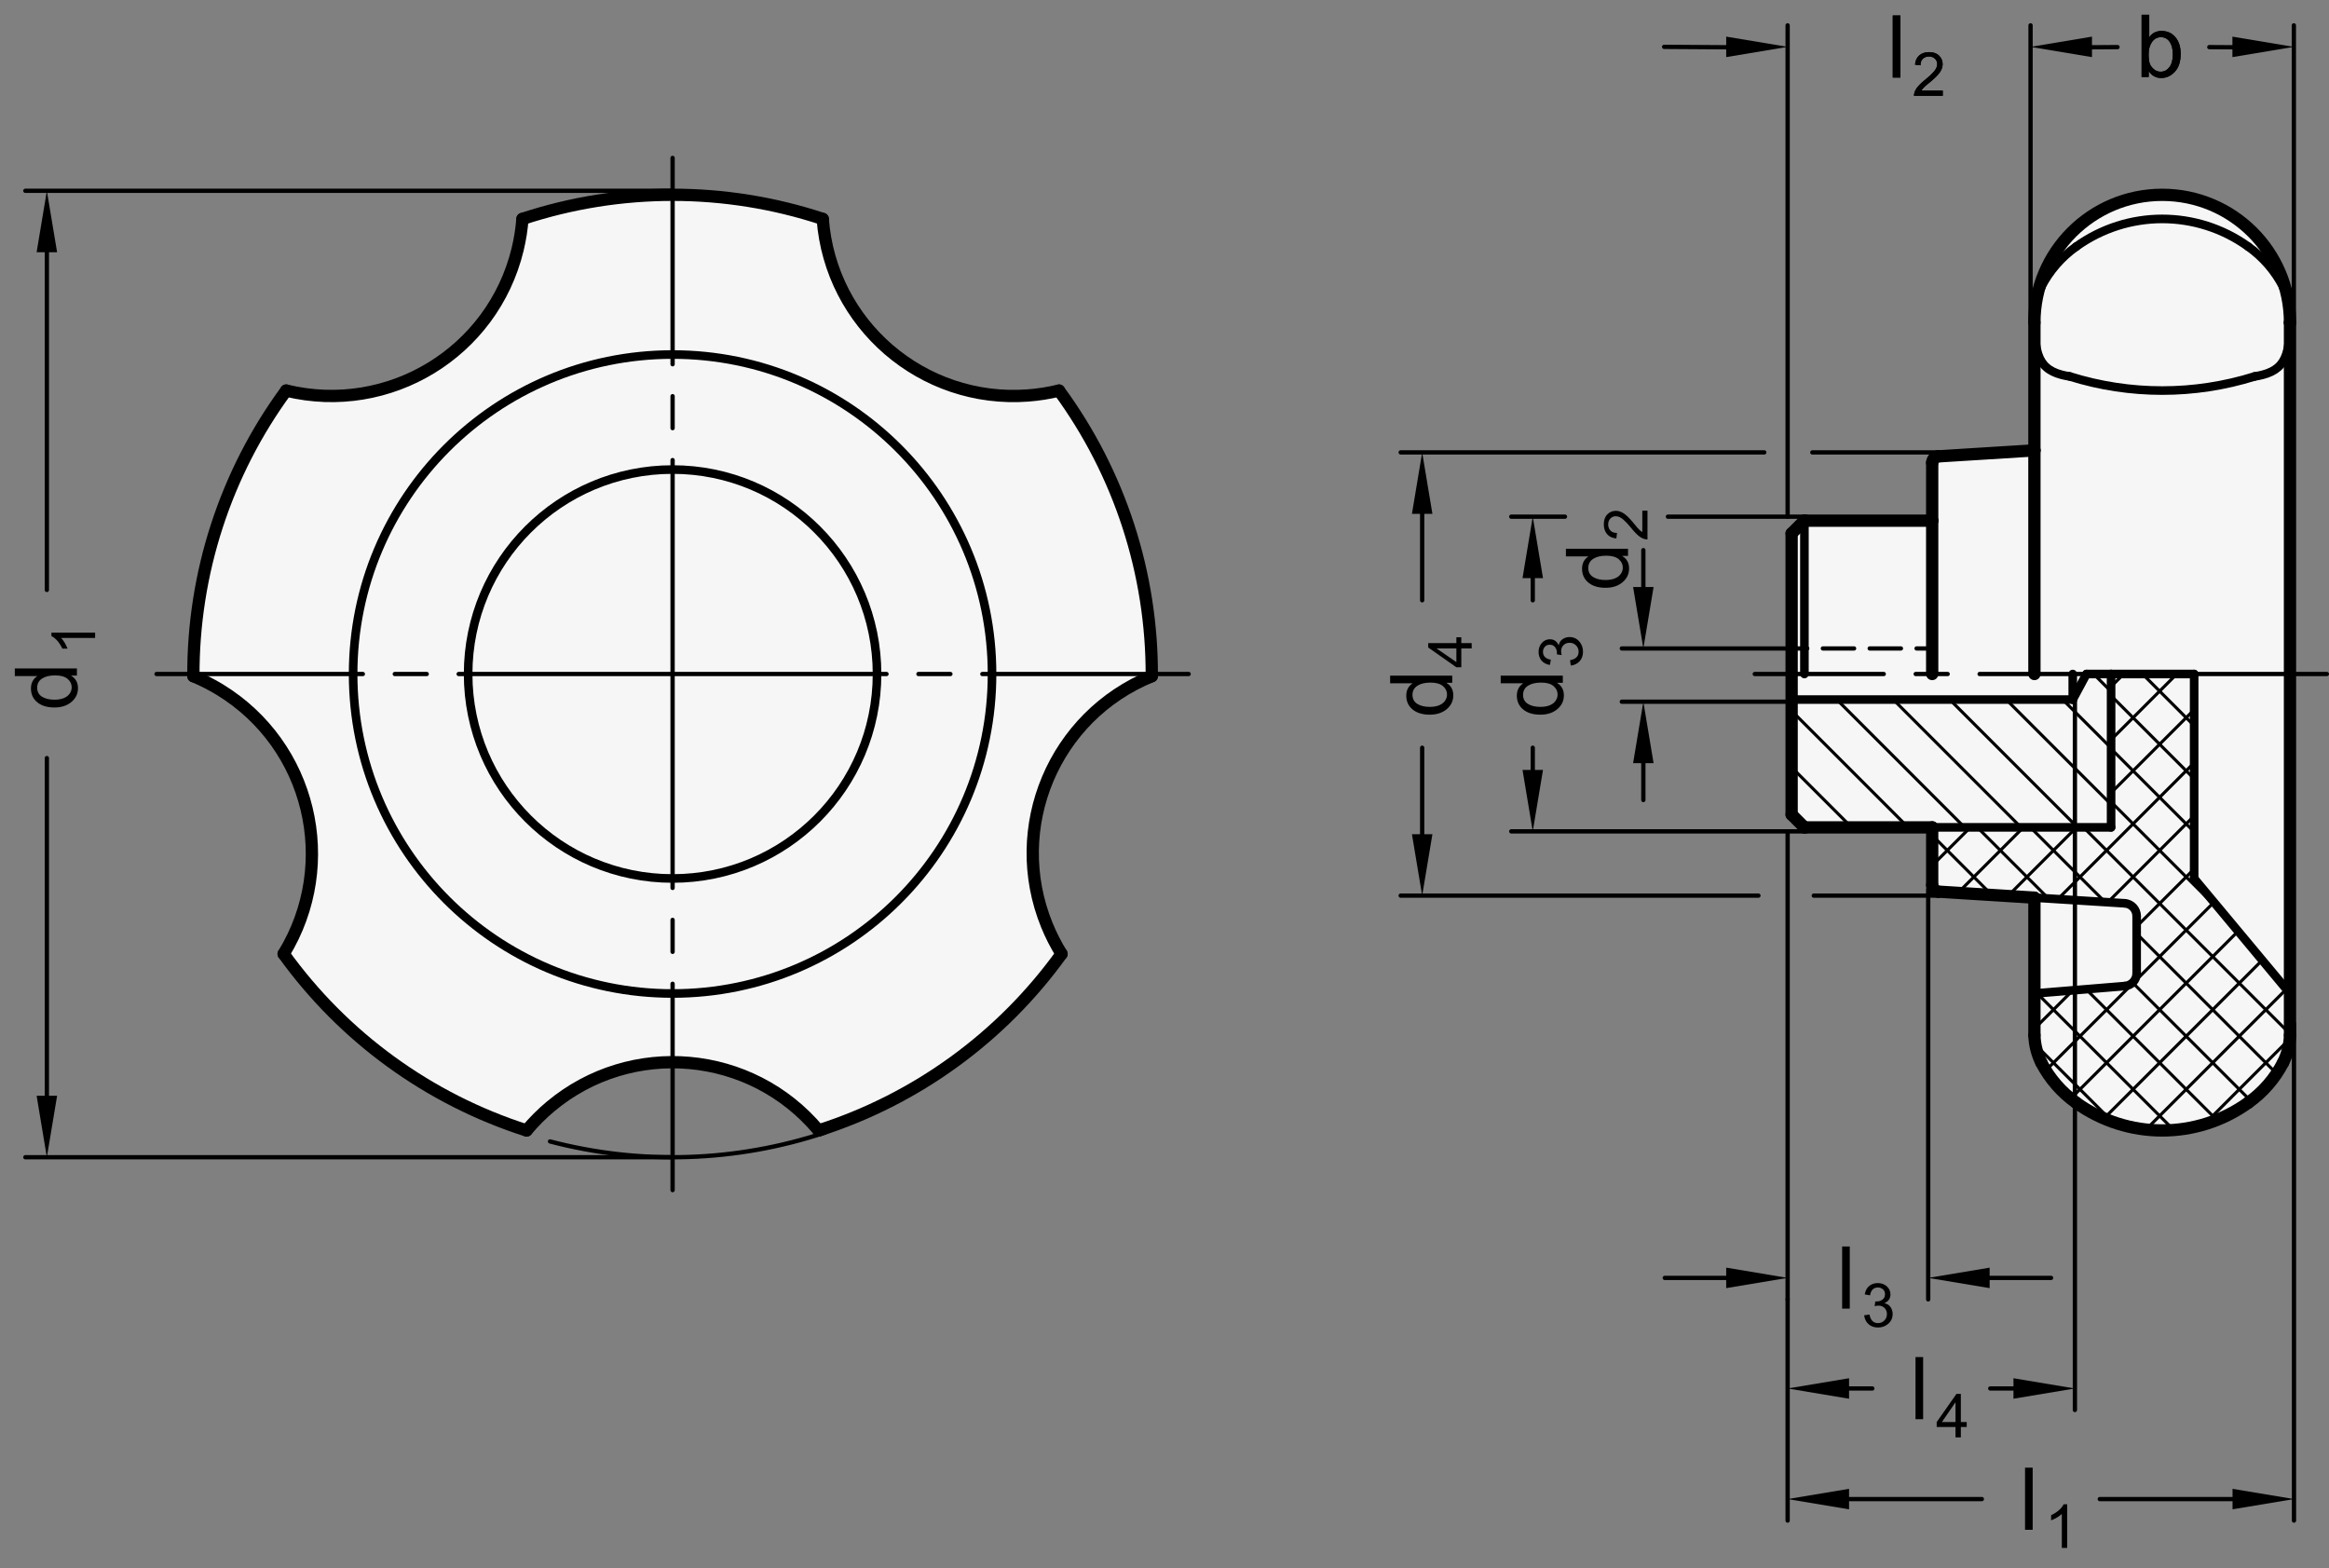 <?xml version="1.0" encoding="utf-8"?>
<!-- Generator: Adobe Illustrator 19.1.0, SVG Export Plug-In . SVG Version: 6.00 Build 0)  -->
<svg version="1.1" xmlns="http://www.w3.org/2000/svg" xmlns:xlink="http://www.w3.org/1999/xlink" x="0px" y="0px"
	 viewBox="0 0 268.652 180.854" enable-background="new 0 0 268.652 180.854" xml:space="preserve">
<rect x="0" y="0" width="268.652" height="180.854" fill="#808080" stroke="none"/>
<g id="MD_x5F_3_x5F_FUELLUNG_x5F_WS">
	<g id="LWPOLYLINE_3_">
		<path fill="#FFFFFF" d="M264.152,77.742v40.3v0.907v0.459l-0.016,0.314l-0.068,0.603l-0.096,0.509l-0.106,0.415l-0.142,0.446
			l-0.199,0.505l-0.265,0.543l-0.301,0.531l-0.286,0.455l-0.326,0.473l-0.394,0.518l-0.33,0.396l-0.32,0.355l-0.356,0.366
			l-0.319,0.305l-0.416,0.368l-0.563,0.45l-0.521,0.377l-0.61,0.406l-0.536,0.327l-0.622,0.346l-0.637,0.32l-0.587,0.266
			l-0.641,0.261l-0.578,0.21l-0.561,0.181l-1.075,0.289l-0.542,0.118l-0.774,0.136l-0.624,0.083l-0.823,0.074l-0.885,0.035
			l-0.666-0.004l-0.563-0.024l-0.502-0.037l-0.755-0.084l-0.775-0.122l-0.834-0.173l-0.646-0.164l-0.683-0.204l-0.668-0.23
			l-0.5-0.193l-0.853-0.372l-0.718-0.358l-0.504-0.278l-0.84-0.514l-0.647-0.443l-0.425-0.315l-0.406-0.327l-0.454-0.399
			l-0.376-0.361l-0.305-0.315l-0.316-0.351l-0.191-0.226l-0.366-0.463l-0.16-0.216l-0.349-0.507l-0.338-0.546l-0.325-0.59
			l-0.173-0.369l-0.196-0.496l-0.146-0.458l-0.105-0.412l-0.102-0.547l-0.054-0.458l-0.024-0.421v-15.871l-11.101-0.694
			c-0.388-0.024-0.691-0.346-0.691-0.736V95.43h-14.74l-1.474-1.474V77.742V61.528l1.474-1.474h14.74v-6.678
			c0-0.389,0.303-0.711,0.691-0.736l11.101-0.694v-14.74c0-0.035,0-0.071,0-0.106c0.029-8.141,6.652-14.716,14.793-14.687
			c8.141,0.029,14.716,6.652,14.687,14.793V77.742z"/>
	</g>
	<g id="LWPOLYLINE_4_">
		<path fill="#FFFFFF" d="M32.718,110.029c6.389-10.439,3.105-24.08-7.334-30.469c-0.983-0.601-2.011-1.125-3.075-1.567
			C22.255,66.148,26.007,54.6,33.013,45.049c11.868,2.875,23.819-4.415,26.694-16.283c0.28-1.155,0.466-2.331,0.557-3.516
			c11.248-3.711,23.391-3.711,34.639,0c0.914,12.162,11.514,21.28,23.676,20.365c1.205-0.091,2.401-0.28,3.575-0.566
			c7.006,9.551,10.758,21.099,10.704,32.944c-11.271,4.586-16.689,17.441-12.103,28.711c0.47,1.154,1.036,2.266,1.694,3.324
			c-6.919,9.614-16.742,16.752-28.024,20.361c-7.774-9.302-21.616-10.54-30.918-2.766c-1.003,0.838-1.928,1.764-2.766,2.766
			C49.46,126.78,39.636,119.643,32.718,110.029z"/>
	</g>
</g>
<g id="MD_x5F_3_x5F_FUELLUNG_x5F_GR">
	<g id="LWPOLYLINE">
		<path fill="#F6F6F6" d="M32.718,110.029c6.389-10.439,3.105-24.08-7.334-30.469c-0.983-0.601-2.011-1.125-3.075-1.567
			C22.255,66.148,26.007,54.6,33.013,45.049c11.868,2.875,23.819-4.415,26.694-16.283c0.28-1.155,0.466-2.331,0.557-3.516
			c11.248-3.711,23.391-3.711,34.639,0c0.914,12.162,11.514,21.28,23.676,20.365c1.205-0.091,2.401-0.28,3.575-0.566
			c7.006,9.551,10.758,21.099,10.704,32.944c-11.271,4.586-16.689,17.441-12.103,28.711c0.47,1.154,1.036,2.266,1.694,3.324
			c-6.919,9.614-16.742,16.752-28.024,20.361c-7.774-9.302-21.616-10.54-30.918-2.766c-1.003,0.838-1.928,1.764-2.766,2.766
			C49.46,126.78,39.636,119.643,32.718,110.029z"/>
	</g>
	<g id="LWPOLYLINE_1_">
		<path fill="#F6F6F6" d="M264.152,77.742v40.3v0.907v0.459l-0.016,0.314l-0.068,0.603l-0.096,0.509l-0.106,0.415l-0.142,0.446
			l-0.199,0.505l-0.265,0.543l-0.301,0.531l-0.286,0.455l-0.326,0.473l-0.394,0.518l-0.33,0.396l-0.32,0.355l-0.356,0.366
			l-0.319,0.305l-0.416,0.368l-0.563,0.45l-0.521,0.377l-0.61,0.406l-0.536,0.327l-0.622,0.346l-0.637,0.32l-0.587,0.266
			l-0.641,0.261l-0.578,0.21l-0.561,0.181l-1.075,0.289l-0.542,0.118l-0.774,0.136l-0.624,0.083l-0.823,0.074l-0.885,0.035
			l-0.666-0.004l-0.563-0.024l-0.502-0.037l-0.755-0.084l-0.775-0.122l-0.834-0.173l-0.646-0.164l-0.683-0.204l-0.668-0.23
			l-0.5-0.193l-0.853-0.372l-0.718-0.358l-0.504-0.278l-0.84-0.514l-0.647-0.443l-0.425-0.315l-0.406-0.327l-0.454-0.399
			l-0.376-0.361l-0.305-0.315l-0.316-0.351l-0.191-0.226l-0.366-0.463l-0.16-0.216l-0.349-0.507l-0.338-0.546l-0.325-0.59
			l-0.173-0.369l-0.196-0.496l-0.146-0.458l-0.105-0.412l-0.102-0.547l-0.054-0.458l-0.024-0.421v-15.871l-11.101-0.694
			c-0.388-0.024-0.691-0.346-0.691-0.736V95.43h-14.74l-1.474-1.474V77.742V61.528l1.474-1.474h14.74v-6.678
			c0-0.389,0.303-0.711,0.691-0.736l11.101-0.694v-14.74c0-0.035,0-0.071,0-0.106c0.029-8.141,6.652-14.716,14.793-14.687
			c8.141,0.029,14.716,6.652,14.687,14.793V77.742z"/>
	</g>
</g>
<g id="MD_x5F_1_x5F_070">
	<g id="CIRCLE">
		
			<path fill="none" stroke="#000000" stroke-width="0.992" stroke-linecap="round" stroke-linejoin="round" stroke-miterlimit="10" d="
			M53.999,77.742c0-13.025,10.559-23.584,23.584-23.584s23.584,10.559,23.584,23.584s-10.559,23.584-23.584,23.584
			S53.999,90.767,53.999,77.742L53.999,77.742z"/>
	</g>
	<g id="CIRCLE_1_">
		
			<path fill="none" stroke="#000000" stroke-width="0.992" stroke-linecap="round" stroke-linejoin="round" stroke-miterlimit="10" d="
			M40.733,77.742c0-20.352,16.498-36.85,36.85-36.85s36.85,16.498,36.85,36.85s-16.498,36.85-36.85,36.85
			S40.733,98.094,40.733,77.742L40.733,77.742z"/>
	</g>
	<g id="ARC_10_">
		
			<path fill="none" stroke="#000000" stroke-width="0.992" stroke-linecap="round" stroke-linejoin="round" stroke-miterlimit="10" d="
			M259.343,28.453c-5.932-4.272-13.93-4.272-19.862,0"/>
	</g>
	<g id="ARC_11_">
		
			<path fill="none" stroke="#000000" stroke-width="0.992" stroke-linecap="round" stroke-linejoin="round" stroke-miterlimit="10" d="
			M239.481,28.453c-1.686,1.197-3.061,2.779-4.01,4.616"/>
	</g>
	<g id="ARC_12_">
		
			<path fill="none" stroke="#000000" stroke-width="0.992" stroke-linecap="round" stroke-linejoin="round" stroke-miterlimit="10" d="
			M263.353,33.07c-0.949-1.837-2.324-3.42-4.01-4.616"/>
	</g>
	<g id="ARC_13_">
		
			<path fill="none" stroke="#000000" stroke-width="0.992" stroke-linecap="round" stroke-linejoin="round" stroke-miterlimit="10" d="
			M235.471,33.075c-0.223,0.445-0.404,0.91-0.541,1.389"/>
	</g>
	<g id="LINE">
		
			<line fill="none" stroke="#000000" stroke-width="0.992" stroke-linecap="round" stroke-linejoin="round" stroke-miterlimit="10" x1="264.152" y1="114.592" x2="253.097" y2="101.326"/>
	</g>
	<g id="LINE_1_">
		
			<line fill="none" stroke="#000000" stroke-width="0.992" stroke-linecap="round" stroke-linejoin="round" stroke-miterlimit="10" x1="253.097" y1="101.326" x2="253.097" y2="77.742"/>
	</g>
	<g id="LINE_15_">
		
			<line fill="none" stroke="#000000" stroke-width="0.992" stroke-linecap="round" stroke-linejoin="round" stroke-miterlimit="10" x1="206.666" y1="80.69" x2="239.094" y2="80.69"/>
	</g>
	<g id="LINE_16_">
		
			<line fill="none" stroke="#000000" stroke-width="0.992" stroke-linecap="round" stroke-linejoin="round" stroke-miterlimit="10" x1="239.094" y1="80.69" x2="239.094" y2="77.742"/>
	</g>
	<g id="LINE_17_">
		
			<line fill="none" stroke="#000000" stroke-width="0.992" stroke-linecap="round" stroke-linejoin="round" stroke-miterlimit="10" x1="239.094" y1="80.69" x2="240.678" y2="77.742"/>
	</g>
	<g id="LINE_19_">
		
			<line fill="none" stroke="#000000" stroke-width="0.992" stroke-linecap="round" stroke-linejoin="round" stroke-miterlimit="10" x1="234.672" y1="103.537" x2="245.082" y2="104.188"/>
	</g>
	<g id="ARC_21_">
		
			<path fill="none" stroke="#000000" stroke-width="0.992" stroke-linecap="round" stroke-linejoin="round" stroke-miterlimit="10" d="
			M246.464,105.659c0-0.778-0.605-1.423-1.382-1.471"/>
	</g>
	<g id="LINE_20_">
		
			<line fill="none" stroke="#000000" stroke-width="0.992" stroke-linecap="round" stroke-linejoin="round" stroke-miterlimit="10" x1="246.464" y1="112.265" x2="246.464" y2="105.659"/>
	</g>
	<g id="ARC_22_">
		
			<path fill="none" stroke="#000000" stroke-width="0.992" stroke-linecap="round" stroke-linejoin="round" stroke-miterlimit="10" d="
			M245.111,113.734c0.765-0.063,1.353-0.702,1.353-1.469"/>
	</g>
	<g id="LINE_21_">
		
			<line fill="none" stroke="#000000" stroke-width="0.992" stroke-linecap="round" stroke-linejoin="round" stroke-miterlimit="10" x1="234.672" y1="114.592" x2="245.111" y2="113.734"/>
	</g>
	<g id="LINE_22_">
		
			<line fill="none" stroke="#000000" stroke-width="0.992" stroke-linecap="round" stroke-linejoin="round" stroke-miterlimit="10" x1="222.88" y1="95.43" x2="243.516" y2="95.43"/>
	</g>
	<g id="LINE_23_">
		
			<line fill="none" stroke="#000000" stroke-width="0.992" stroke-linecap="round" stroke-linejoin="round" stroke-miterlimit="10" x1="243.516" y1="95.43" x2="243.516" y2="77.742"/>
	</g>
	<g id="LINE_24_">
		
			<line fill="none" stroke="#000000" stroke-width="0.992" stroke-linecap="round" stroke-linejoin="round" stroke-miterlimit="10" x1="240.678" y1="77.742" x2="243.516" y2="77.742"/>
	</g>
	<g id="LINE_25_">
		
			<line fill="none" stroke="#000000" stroke-width="0.992" stroke-linecap="round" stroke-linejoin="round" stroke-miterlimit="10" x1="243.516" y1="77.742" x2="253.097" y2="77.742"/>
	</g>
	<g id="ARC_24_">
		
			<path fill="none" stroke="#000000" stroke-width="0.992" stroke-linecap="round" stroke-linejoin="round" stroke-miterlimit="10" d="
			M263.894,34.464c-0.137-0.479-0.318-0.944-0.541-1.389"/>
	</g>
	<g id="SPLINE">
		
			<path fill="none" stroke="#000000" stroke-width="0.992" stroke-linecap="round" stroke-linejoin="round" stroke-miterlimit="10" d="
			M234.684,37.212c0.002,0.105,0.004,0.208,0.006,0.311c0.01,0.431,0.026,0.843,0.054,1.236c0.027,0.392,0.067,0.766,0.124,1.117
			c0.115,0.702,0.299,1.301,0.608,1.801c0.155,0.25,0.342,0.477,0.564,0.675c0.222,0.198,0.477,0.368,0.77,0.512
			c0.293,0.145,0.623,0.265,0.995,0.363c0.293,0.078,0.607,0.14,0.941,0.191"/>
	</g>
	<g id="SPLINE_1_">
		
			<path fill="none" stroke="#000000" stroke-width="0.992" stroke-linecap="round" stroke-linejoin="round" stroke-miterlimit="10" d="
			M260.077,43.417c0.329-0.05,0.637-0.111,0.925-0.187c0.369-0.097,0.707-0.218,1.002-0.363c0.295-0.145,0.551-0.315,0.773-0.511
			c0.222-0.196,0.41-0.422,0.566-0.673c0.313-0.502,0.497-1.1,0.611-1.796c0.057-0.348,0.097-0.721,0.125-1.116
			c0.028-0.395,0.044-0.809,0.054-1.243c0.002-0.097,0.004-0.195,0.006-0.294"/>
	</g>
	<g id="ARC_25_">
		
			<path fill="none" stroke="#000000" stroke-width="0.992" stroke-linecap="round" stroke-linejoin="round" stroke-miterlimit="10" d="
			M238.747,43.417c6.944,2.176,14.387,2.176,21.33,0"/>
	</g>
	<g id="LINE_112_">
		
			<line fill="none" stroke="#000000" stroke-width="0.992" stroke-linecap="round" stroke-linejoin="round" stroke-miterlimit="10" x1="208.14" y1="60.054" x2="208.14" y2="77.742"/>
	</g>
</g>
<g id="MD_x5F_1_x5F_100">
	<g id="ARC">
		
			<path fill="none" stroke="#000000" stroke-width="1.417" stroke-linecap="round" stroke-linejoin="round" stroke-miterlimit="10" d="
			M32.718,110.029c6.389-10.439,3.105-24.08-7.334-30.469c-0.983-0.601-2.011-1.125-3.075-1.567"/>
	</g>
	<g id="ARC_1_">
		
			<path fill="none" stroke="#000000" stroke-width="1.417" stroke-linecap="round" stroke-linejoin="round" stroke-miterlimit="10" d="
			M33.013,45.049C26.007,54.6,22.255,66.148,22.309,77.993"/>
	</g>
	<g id="ARC_2_">
		
			<path fill="none" stroke="#000000" stroke-width="1.417" stroke-linecap="round" stroke-linejoin="round" stroke-miterlimit="10" d="
			M33.013,45.049c11.868,2.875,23.819-4.415,26.694-16.283c0.28-1.155,0.466-2.331,0.557-3.516"/>
	</g>
	<g id="ARC_3_">
		
			<path fill="none" stroke="#000000" stroke-width="1.417" stroke-linecap="round" stroke-linejoin="round" stroke-miterlimit="10" d="
			M94.903,25.25c-11.248-3.711-23.391-3.711-34.639,0"/>
	</g>
	<g id="ARC_4_">
		
			<path fill="none" stroke="#000000" stroke-width="1.417" stroke-linecap="round" stroke-linejoin="round" stroke-miterlimit="10" d="
			M94.903,25.25c0.914,12.162,11.514,21.28,23.676,20.365c1.205-0.091,2.401-0.28,3.575-0.566"/>
	</g>
	<g id="ARC_5_">
		
			<path fill="none" stroke="#000000" stroke-width="1.417" stroke-linecap="round" stroke-linejoin="round" stroke-miterlimit="10" d="
			M132.859,77.993c0.054-11.845-3.699-23.393-10.704-32.944"/>
	</g>
	<g id="ARC_6_">
		
			<path fill="none" stroke="#000000" stroke-width="1.417" stroke-linecap="round" stroke-linejoin="round" stroke-miterlimit="10" d="
			M132.859,77.993c-11.271,4.586-16.689,17.441-12.103,28.711c0.47,1.154,1.036,2.266,1.694,3.324"/>
	</g>
	<g id="ARC_7_">
		
			<path fill="none" stroke="#000000" stroke-width="1.417" stroke-linecap="round" stroke-linejoin="round" stroke-miterlimit="10" d="
			M94.426,130.389c11.281-3.609,21.105-10.746,28.024-20.361"/>
	</g>
	<g id="ARC_8_">
		
			<path fill="none" stroke="#000000" stroke-width="1.417" stroke-linecap="round" stroke-linejoin="round" stroke-miterlimit="10" d="
			M94.426,130.389c-7.774-9.302-21.616-10.54-30.918-2.766c-1.003,0.838-1.928,1.764-2.766,2.766"/>
	</g>
	<g id="ARC_9_">
		
			<path fill="none" stroke="#000000" stroke-width="1.417" stroke-linecap="round" stroke-linejoin="round" stroke-miterlimit="10" d="
			M32.718,110.029c6.919,9.614,16.742,16.752,28.024,20.361"/>
	</g>
	<g id="ARC_14_">
		
			<path fill="none" stroke="#000000" stroke-width="1.417" stroke-linecap="round" stroke-linejoin="round" stroke-miterlimit="10" d="
			M239.481,127.185c5.932,4.272,13.93,4.272,19.862,0"/>
	</g>
	<g id="ARC_15_">
		
			<path fill="none" stroke="#000000" stroke-width="1.417" stroke-linecap="round" stroke-linejoin="round" stroke-miterlimit="10" d="
			M235.471,122.569c0.949,1.837,2.324,3.42,4.01,4.616"/>
	</g>
	<g id="ARC_16_">
		
			<path fill="none" stroke="#000000" stroke-width="1.417" stroke-linecap="round" stroke-linejoin="round" stroke-miterlimit="10" d="
			M259.343,127.185c1.686-1.197,3.061-2.779,4.01-4.616"/>
	</g>
	<g id="ARC_17_">
		
			<path fill="none" stroke="#000000" stroke-width="1.417" stroke-linecap="round" stroke-linejoin="round" stroke-miterlimit="10" d="
			M234.672,119.407c0.033,1.1,0.306,2.179,0.8,3.162"/>
	</g>
	<g id="ARC_18_">
		
			<path fill="none" stroke="#000000" stroke-width="1.417" stroke-linecap="round" stroke-linejoin="round" stroke-miterlimit="10" d="
			M263.353,122.569c0.494-0.983,0.767-2.063,0.8-3.162"/>
	</g>
	<g id="LINE_2_">
		
			<line fill="none" stroke="#000000" stroke-width="1.417" stroke-linecap="round" stroke-linejoin="round" stroke-miterlimit="10" x1="264.152" y1="37.206" x2="264.152" y2="37.236"/>
	</g>
	<g id="LINE_3_">
		
			<line fill="none" stroke="#000000" stroke-width="1.417" stroke-linecap="round" stroke-linejoin="round" stroke-miterlimit="10" x1="264.152" y1="37.206" x2="264.152" y2="119.407"/>
	</g>
	<g id="LINE_4_">
		
			<line fill="none" stroke="#000000" stroke-width="1.417" stroke-linecap="round" stroke-linejoin="round" stroke-miterlimit="10" x1="222.88" y1="53.376" x2="222.88" y2="60.054"/>
	</g>
	<g id="ARC_19_">
		
			<path fill="none" stroke="#000000" stroke-width="1.417" stroke-linecap="round" stroke-linejoin="round" stroke-miterlimit="10" d="
			M223.571,52.64c-0.388,0.024-0.691,0.346-0.691,0.736"/>
	</g>
	<g id="LINE_5_">
		
			<line fill="none" stroke="#000000" stroke-width="1.417" stroke-linecap="round" stroke-linejoin="round" stroke-miterlimit="10" x1="222.88" y1="60.054" x2="208.14" y2="60.054"/>
	</g>
	<g id="LINE_6_">
		
			<line fill="none" stroke="#000000" stroke-width="1.417" stroke-linecap="round" stroke-linejoin="round" stroke-miterlimit="10" x1="206.666" y1="61.528" x2="208.14" y2="60.054"/>
	</g>
	<g id="LINE_7_">
		
			<line fill="none" stroke="#000000" stroke-width="1.417" stroke-linecap="round" stroke-linejoin="round" stroke-miterlimit="10" x1="206.666" y1="61.528" x2="206.666" y2="93.956"/>
	</g>
	<g id="LINE_8_">
		
			<line fill="none" stroke="#000000" stroke-width="1.417" stroke-linecap="round" stroke-linejoin="round" stroke-miterlimit="10" x1="208.14" y1="95.43" x2="222.88" y2="95.43"/>
	</g>
	<g id="LINE_9_">
		
			<line fill="none" stroke="#000000" stroke-width="1.417" stroke-linecap="round" stroke-linejoin="round" stroke-miterlimit="10" x1="206.666" y1="93.956" x2="208.14" y2="95.43"/>
	</g>
	<g id="LINE_10_">
		
			<line fill="none" stroke="#000000" stroke-width="1.417" stroke-linecap="round" stroke-linejoin="round" stroke-miterlimit="10" x1="222.88" y1="95.43" x2="222.88" y2="102.108"/>
	</g>
	<g id="ARC_20_">
		
			<path fill="none" stroke="#000000" stroke-width="1.417" stroke-linecap="round" stroke-linejoin="round" stroke-miterlimit="10" d="
			M222.88,102.108c0,0.389,0.303,0.711,0.691,0.736"/>
	</g>
	<g id="LINE_11_">
		
			<line fill="none" stroke="#000000" stroke-width="1.417" stroke-linecap="round" stroke-linejoin="round" stroke-miterlimit="10" x1="223.571" y1="52.64" x2="234.672" y2="51.947"/>
	</g>
	<g id="LINE_12_">
		
			<line fill="none" stroke="#000000" stroke-width="1.417" stroke-linecap="round" stroke-linejoin="round" stroke-miterlimit="10" x1="234.672" y1="37.212" x2="234.672" y2="51.947"/>
	</g>
	<g id="LINE_13_">
		
			<line fill="none" stroke="#000000" stroke-width="1.417" stroke-linecap="round" stroke-linejoin="round" stroke-miterlimit="10" x1="234.672" y1="51.947" x2="234.672" y2="77.742"/>
	</g>
	<g id="LINE_14_">
		
			<line fill="none" stroke="#000000" stroke-width="1.417" stroke-linecap="round" stroke-linejoin="round" stroke-miterlimit="10" x1="234.672" y1="119.407" x2="234.672" y2="103.537"/>
	</g>
	<g id="LINE_18_">
		
			<line fill="none" stroke="#000000" stroke-width="1.417" stroke-linecap="round" stroke-linejoin="round" stroke-miterlimit="10" x1="223.571" y1="102.843" x2="234.672" y2="103.537"/>
	</g>
	<g id="ARC_23_">
		
			<path fill="none" stroke="#000000" stroke-width="1.417" stroke-linecap="round" stroke-linejoin="round" stroke-miterlimit="10" d="
			M264.152,37.206c-0.003-8.141-6.605-14.738-14.746-14.735c-8.139,0.003-14.735,6.602-14.735,14.74"/>
	</g>
	<g id="LINE_111_">
		
			<line fill="none" stroke="#000000" stroke-width="1.417" stroke-linecap="round" stroke-linejoin="round" stroke-miterlimit="10" x1="222.88" y1="60.054" x2="222.88" y2="77.742"/>
	</g>
</g>
<g id="MD_x5F_1_x5F_035">
	<g id="LINE_26_">
		
			<line fill="none" stroke="#000000" stroke-width="0.496" stroke-linecap="round" stroke-linejoin="round" stroke-miterlimit="10" x1="52.909" y1="77.742" x2="77.584" y2="77.742"/>
	</g>
	<g id="LINE_27_">
		
			<line fill="none" stroke="#000000" stroke-width="0.496" stroke-linecap="round" stroke-linejoin="round" stroke-miterlimit="10" x1="45.539" y1="77.742" x2="49.224" y2="77.742"/>
	</g>
	<g id="LINE_28_">
		
			<line fill="none" stroke="#000000" stroke-width="0.496" stroke-linecap="round" stroke-linejoin="round" stroke-miterlimit="10" x1="18.056" y1="77.742" x2="41.854" y2="77.742"/>
	</g>
	<g id="LINE_29_">
		
			<line fill="none" stroke="#000000" stroke-width="0.496" stroke-linecap="round" stroke-linejoin="round" stroke-miterlimit="10" x1="217.293" y1="77.742" x2="202.414" y2="77.742"/>
	</g>
	<g id="LINE_30_">
		
			<line fill="none" stroke="#000000" stroke-width="0.496" stroke-linecap="round" stroke-linejoin="round" stroke-miterlimit="10" x1="224.664" y1="77.742" x2="220.978" y2="77.742"/>
	</g>
	<g id="LINE_31_">
		
			<line fill="none" stroke="#000000" stroke-width="0.496" stroke-linecap="round" stroke-linejoin="round" stroke-miterlimit="10" x1="268.404" y1="77.742" x2="228.349" y2="77.742"/>
	</g>
	<g id="ARC_26_">
		
			<path fill="none" stroke="#000000" stroke-width="0.496" stroke-linecap="round" stroke-linejoin="round" stroke-miterlimit="10" d="
			M63.444,131.655c10.456,2.742,21.484,2.385,31.741-1.029"/>
	</g>
	<g id="LINE_72_">
		
			<line fill="none" stroke="#000000" stroke-width="0.496" stroke-linecap="round" stroke-linejoin="round" stroke-miterlimit="10" x1="77.584" y1="102.417" x2="77.584" y2="77.742"/>
	</g>
	<g id="LINE_73_">
		
			<line fill="none" stroke="#000000" stroke-width="0.496" stroke-linecap="round" stroke-linejoin="round" stroke-miterlimit="10" x1="77.584" y1="109.787" x2="77.584" y2="106.102"/>
	</g>
	<g id="LINE_74_">
		
			<line fill="none" stroke="#000000" stroke-width="0.496" stroke-linecap="round" stroke-linejoin="round" stroke-miterlimit="10" x1="77.584" y1="137.269" x2="77.584" y2="113.472"/>
	</g>
	<g id="LINE_75_">
		
			<line fill="none" stroke="#000000" stroke-width="0.496" stroke-linecap="round" stroke-linejoin="round" stroke-miterlimit="10" x1="102.259" y1="77.742" x2="77.584" y2="77.742"/>
	</g>
	<g id="LINE_76_">
		
			<line fill="none" stroke="#000000" stroke-width="0.496" stroke-linecap="round" stroke-linejoin="round" stroke-miterlimit="10" x1="109.629" y1="77.742" x2="105.944" y2="77.742"/>
	</g>
	<g id="LINE_77_">
		
			<line fill="none" stroke="#000000" stroke-width="0.496" stroke-linecap="round" stroke-linejoin="round" stroke-miterlimit="10" x1="137.111" y1="77.742" x2="113.314" y2="77.742"/>
	</g>
	<g id="LINE_78_">
		
			<line fill="none" stroke="#000000" stroke-width="0.496" stroke-linecap="round" stroke-linejoin="round" stroke-miterlimit="10" x1="77.584" y1="53.067" x2="77.584" y2="77.742"/>
	</g>
	<g id="LINE_79_">
		
			<line fill="none" stroke="#000000" stroke-width="0.496" stroke-linecap="round" stroke-linejoin="round" stroke-miterlimit="10" x1="77.584" y1="45.697" x2="77.584" y2="49.382"/>
	</g>
	<g id="LINE_80_">
		
			<line fill="none" stroke="#000000" stroke-width="0.496" stroke-linecap="round" stroke-linejoin="round" stroke-miterlimit="10" x1="77.584" y1="18.214" x2="77.584" y2="42.012"/>
	</g>
</g>
<g id="MD_x5F_2_x5F_SCHRAFFUR">
	<g id="LINE_32_">
		
			<line fill="none" stroke="#000000" stroke-width="0.354" stroke-linecap="round" stroke-linejoin="round" stroke-miterlimit="10" x1="241.499" y1="77.742" x2="243.516" y2="79.759"/>
	</g>
	<g id="LINE_33_">
		
			<line fill="none" stroke="#000000" stroke-width="0.354" stroke-linecap="round" stroke-linejoin="round" stroke-miterlimit="10" x1="237.933" y1="80.69" x2="243.516" y2="86.273"/>
	</g>
	<g id="LINE_34_">
		
			<line fill="none" stroke="#000000" stroke-width="0.354" stroke-linecap="round" stroke-linejoin="round" stroke-miterlimit="10" x1="231.418" y1="80.69" x2="243.516" y2="92.787"/>
	</g>
	<g id="LINE_35_">
		
			<line fill="none" stroke="#000000" stroke-width="0.354" stroke-linecap="round" stroke-linejoin="round" stroke-miterlimit="10" x1="224.904" y1="80.69" x2="239.644" y2="95.43"/>
	</g>
	<g id="LINE_36_">
		
			<line fill="none" stroke="#000000" stroke-width="0.354" stroke-linecap="round" stroke-linejoin="round" stroke-miterlimit="10" x1="218.39" y1="80.69" x2="233.13" y2="95.43"/>
	</g>
	<g id="LINE_37_">
		
			<line fill="none" stroke="#000000" stroke-width="0.354" stroke-linecap="round" stroke-linejoin="round" stroke-miterlimit="10" x1="211.876" y1="80.69" x2="226.616" y2="95.43"/>
	</g>
	<g id="LINE_38_">
		
			<line fill="none" stroke="#000000" stroke-width="0.354" stroke-linecap="round" stroke-linejoin="round" stroke-miterlimit="10" x1="206.666" y1="81.994" x2="220.101" y2="95.43"/>
	</g>
	<g id="LINE_39_">
		
			<line fill="none" stroke="#000000" stroke-width="0.354" stroke-linecap="round" stroke-linejoin="round" stroke-miterlimit="10" x1="206.666" y1="88.508" x2="213.587" y2="95.43"/>
	</g>
	<g id="LINE_40_">
		
			<line fill="none" stroke="#000000" stroke-width="0.354" stroke-linecap="round" stroke-linejoin="round" stroke-miterlimit="10" x1="247.138" y1="77.742" x2="253.097" y2="83.701"/>
	</g>
	<g id="LINE_41_">
		
			<line fill="none" stroke="#000000" stroke-width="0.354" stroke-linecap="round" stroke-linejoin="round" stroke-miterlimit="10" x1="243.516" y1="80.243" x2="253.097" y2="89.824"/>
	</g>
	<g id="LINE_42_">
		
			<line fill="none" stroke="#000000" stroke-width="0.354" stroke-linecap="round" stroke-linejoin="round" stroke-miterlimit="10" x1="243.516" y1="86.367" x2="253.097" y2="95.948"/>
	</g>
	<g id="LINE_43_">
		
			<line fill="none" stroke="#000000" stroke-width="0.354" stroke-linecap="round" stroke-linejoin="round" stroke-miterlimit="10" x1="243.516" y1="92.49" x2="256.822" y2="105.796"/>
	</g>
	<g id="LINE_44_">
		
			<line fill="none" stroke="#000000" stroke-width="0.354" stroke-linecap="round" stroke-linejoin="round" stroke-miterlimit="10" x1="240.333" y1="95.43" x2="264.152" y2="119.25"/>
	</g>
	<g id="LINE_45_">
		
			<line fill="none" stroke="#000000" stroke-width="0.354" stroke-linecap="round" stroke-linejoin="round" stroke-miterlimit="10" x1="234.209" y1="95.43" x2="242.826" y2="104.047"/>
	</g>
	<g id="LINE_46_">
		
			<line fill="none" stroke="#000000" stroke-width="0.354" stroke-linecap="round" stroke-linejoin="round" stroke-miterlimit="10" x1="246.464" y1="107.685" x2="262.608" y2="123.828"/>
	</g>
	<g id="LINE_47_">
		
			<line fill="none" stroke="#000000" stroke-width="0.354" stroke-linecap="round" stroke-linejoin="round" stroke-miterlimit="10" x1="228.086" y1="95.43" x2="236.294" y2="103.638"/>
	</g>
	<g id="LINE_48_">
		
			<line fill="none" stroke="#000000" stroke-width="0.354" stroke-linecap="round" stroke-linejoin="round" stroke-miterlimit="10" x1="245.997" y1="113.341" x2="259.631" y2="126.976"/>
	</g>
	<g id="LINE_49_">
		
			<line fill="none" stroke="#000000" stroke-width="0.354" stroke-linecap="round" stroke-linejoin="round" stroke-miterlimit="10" x1="222.88" y1="96.347" x2="229.762" y2="103.23"/>
	</g>
	<g id="LINE_50_">
		
			<line fill="none" stroke="#000000" stroke-width="0.354" stroke-linecap="round" stroke-linejoin="round" stroke-miterlimit="10" x1="240.634" y1="114.102" x2="255.709" y2="129.177"/>
	</g>
	<g id="LINE_51_">
		
			<line fill="none" stroke="#000000" stroke-width="0.354" stroke-linecap="round" stroke-linejoin="round" stroke-miterlimit="10" x1="234.976" y1="114.567" x2="250.743" y2="130.334"/>
	</g>
	<g id="LINE_52_">
		
			<line fill="none" stroke="#000000" stroke-width="0.354" stroke-linecap="round" stroke-linejoin="round" stroke-miterlimit="10" x1="234.79" y1="120.505" x2="243.676" y2="129.391"/>
	</g>
	<g id="LINE_53_">
		
			<line fill="none" stroke="#000000" stroke-width="0.354" stroke-linecap="round" stroke-linejoin="round" stroke-miterlimit="10" x1="222.88" y1="99.83" x2="227.28" y2="95.43"/>
	</g>
	<g id="LINE_54_">
		
			<line fill="none" stroke="#000000" stroke-width="0.354" stroke-linecap="round" stroke-linejoin="round" stroke-miterlimit="10" x1="243.516" y1="79.194" x2="244.968" y2="77.742"/>
	</g>
	<g id="LINE_55_">
		
			<line fill="none" stroke="#000000" stroke-width="0.354" stroke-linecap="round" stroke-linejoin="round" stroke-miterlimit="10" x1="225.848" y1="102.986" x2="233.403" y2="95.43"/>
	</g>
	<g id="LINE_56_">
		
			<line fill="none" stroke="#000000" stroke-width="0.354" stroke-linecap="round" stroke-linejoin="round" stroke-miterlimit="10" x1="243.516" y1="85.317" x2="251.091" y2="77.742"/>
	</g>
	<g id="LINE_57_">
		
			<line fill="none" stroke="#000000" stroke-width="0.354" stroke-linecap="round" stroke-linejoin="round" stroke-miterlimit="10" x1="231.611" y1="103.346" x2="239.527" y2="95.43"/>
	</g>
	<g id="LINE_58_">
		
			<line fill="none" stroke="#000000" stroke-width="0.354" stroke-linecap="round" stroke-linejoin="round" stroke-miterlimit="10" x1="243.516" y1="91.441" x2="253.097" y2="81.86"/>
	</g>
	<g id="LINE_59_">
		
			<line fill="none" stroke="#000000" stroke-width="0.354" stroke-linecap="round" stroke-linejoin="round" stroke-miterlimit="10" x1="237.374" y1="103.706" x2="253.097" y2="87.983"/>
	</g>
	<g id="LINE_60_">
		
			<line fill="none" stroke="#000000" stroke-width="0.354" stroke-linecap="round" stroke-linejoin="round" stroke-miterlimit="10" x1="243.137" y1="104.066" x2="253.097" y2="94.106"/>
	</g>
	<g id="LINE_61_">
		
			<line fill="none" stroke="#000000" stroke-width="0.354" stroke-linecap="round" stroke-linejoin="round" stroke-miterlimit="10" x1="234.672" y1="118.655" x2="239.099" y2="114.228"/>
	</g>
	<g id="LINE_62_">
		
			<line fill="none" stroke="#000000" stroke-width="0.354" stroke-linecap="round" stroke-linejoin="round" stroke-miterlimit="10" x1="246.464" y1="106.863" x2="253.097" y2="100.23"/>
	</g>
	<g id="LINE_63_">
		
			<line fill="none" stroke="#000000" stroke-width="0.354" stroke-linecap="round" stroke-linejoin="round" stroke-miterlimit="10" x1="235.985" y1="123.466" x2="255.382" y2="104.068"/>
	</g>
	<g id="LINE_64_">
		
			<line fill="none" stroke="#000000" stroke-width="0.354" stroke-linecap="round" stroke-linejoin="round" stroke-miterlimit="10" x1="238.86" y1="126.714" x2="258.166" y2="107.408"/>
	</g>
	<g id="LINE_65_">
		
			<line fill="none" stroke="#000000" stroke-width="0.354" stroke-linecap="round" stroke-linejoin="round" stroke-miterlimit="10" x1="242.697" y1="129.001" x2="260.949" y2="110.748"/>
	</g>
	<g id="LINE_66_">
		
			<line fill="none" stroke="#000000" stroke-width="0.354" stroke-linecap="round" stroke-linejoin="round" stroke-miterlimit="10" x1="247.538" y1="130.283" x2="263.732" y2="114.088"/>
	</g>
	<g id="LINE_67_">
		
			<line fill="none" stroke="#000000" stroke-width="0.354" stroke-linecap="round" stroke-linejoin="round" stroke-miterlimit="10" x1="254.264" y1="129.68" x2="264.125" y2="119.819"/>
	</g>
</g>
<g id="MD_x5F_2_x5F_BEMASSUNG">
	<g id="LINE_68_">
		
			<line stroke="#000000" stroke-width="0.496" stroke-linecap="round" stroke-linejoin="round" stroke-miterlimit="10" x1="5.405" y1="29.092" x2="5.405" y2="68.044"/>
	</g>
	<g id="TEXT">
		<g>
			<path d="M8.873,77.101v0.821h-0.66v0.02c0.521,0.316,0.782,0.793,0.782,1.432c0,0.635-0.252,1.166-0.755,1.591
				c-0.504,0.425-1.156,0.638-1.957,0.638c-0.838,0-1.499-0.2-1.984-0.601s-0.729-0.93-0.729-1.588c0-0.619,0.236-1.09,0.709-1.413
				v-0.02H1.708v-0.879H8.873z M8.271,79.281c0-0.384-0.157-0.71-0.474-0.978s-0.795-0.401-1.437-0.401
				c-0.633,0-1.136,0.122-1.511,0.367c-0.374,0.244-0.562,0.595-0.562,1.051s0.183,0.801,0.55,1.034
				c0.366,0.233,0.848,0.35,1.444,0.35c0.43,0,0.794-0.063,1.092-0.188s0.522-0.3,0.672-0.525
				C8.197,79.765,8.271,79.528,8.271,79.281z"/>
		</g>
	</g>
	<g id="TEXT_1_">
		<g>
			<path d="M10.972,72.963v0.616H7.048c0.292,0.308,0.539,0.72,0.742,1.235H7.195c-0.34-0.709-0.76-1.193-1.262-1.451v-0.4H10.972z"
				/>
		</g>
	</g>
	<g id="LINE_69_">
		
			<line stroke="#000000" stroke-width="0.496" stroke-linecap="round" stroke-linejoin="round" stroke-miterlimit="10" x1="77.689" y1="22.006" x2="2.925" y2="22.006"/>
	</g>
	<g id="SOLID">
		<polygon points="4.224,29.092 5.405,22.006 6.587,29.092 		"/>
	</g>
	<g id="LINE_70_">
		
			<line stroke="#000000" stroke-width="0.496" stroke-linecap="round" stroke-linejoin="round" stroke-miterlimit="10" x1="5.405" y1="126.391" x2="5.405" y2="87.44"/>
	</g>
	<g id="LINE_71_">
		
			<line stroke="#000000" stroke-width="0.496" stroke-linecap="round" stroke-linejoin="round" stroke-miterlimit="10" x1="77.689" y1="133.478" x2="2.925" y2="133.478"/>
	</g>
	<g id="SOLID_1_">
		<polygon points="4.224,126.391 5.405,133.478 6.587,126.391 		"/>
	</g>
	<g id="LINE_81_">
		
			<line stroke="#000000" stroke-width="0.496" stroke-linecap="round" stroke-linejoin="round" stroke-miterlimit="10" x1="206.666" y1="80.938" x2="187.081" y2="80.938"/>
	</g>
	<g id="SOLID_2_">
		<polygon points="188.38,88.024 189.561,80.938 190.742,88.024 		"/>
	</g>
	<g id="LINE_83_">
		
			<line stroke="#000000" stroke-width="0.496" stroke-linecap="round" stroke-linejoin="round" stroke-miterlimit="10" x1="206.666" y1="74.794" x2="187.081" y2="74.794"/>
	</g>
	<g id="SOLID_3_">
		<polygon points="188.38,67.707 189.561,74.794 190.742,67.707 		"/>
	</g>
	<g id="LINE_84_">
		
			<line stroke="#000000" stroke-width="0.496" stroke-linecap="round" stroke-linejoin="round" stroke-miterlimit="10" x1="189.561" y1="67.707" x2="189.561" y2="63.455"/>
	</g>
	<g id="TEXT_2_">
		<g>
			<path d="M187.794,63.295v0.821h-0.66v0.02c0.521,0.316,0.782,0.793,0.782,1.432c0,0.635-0.252,1.166-0.755,1.591
				c-0.504,0.425-1.156,0.638-1.957,0.638c-0.838,0-1.499-0.2-1.984-0.601s-0.729-0.93-0.729-1.588c0-0.619,0.236-1.09,0.709-1.413
				v-0.02h-2.571v-0.879H187.794z M187.192,65.475c0-0.384-0.157-0.71-0.474-0.978s-0.795-0.401-1.437-0.401
				c-0.633,0-1.136,0.122-1.511,0.367c-0.374,0.244-0.562,0.595-0.562,1.051s0.183,0.801,0.55,1.034
				c0.366,0.233,0.848,0.35,1.444,0.35c0.43,0,0.794-0.063,1.092-0.188s0.522-0.3,0.672-0.525
				C187.118,65.959,187.192,65.723,187.192,65.475z"/>
		</g>
	</g>
	<g id="TEXT_3_">
		<g>
			<path d="M190.038,58.902v3.322c-0.283,0-0.569-0.099-0.858-0.296c-0.29-0.197-0.652-0.566-1.088-1.107
				c-0.265-0.331-0.543-0.626-0.833-0.886c-0.291-0.26-0.584-0.39-0.878-0.39c-0.253,0-0.462,0.09-0.628,0.269
				c-0.165,0.179-0.248,0.406-0.248,0.679c0,0.276,0.085,0.508,0.255,0.695s0.424,0.282,0.762,0.284l-0.072,0.633
				c-0.47-0.039-0.829-0.206-1.077-0.501c-0.249-0.295-0.373-0.67-0.373-1.124c0-0.493,0.136-0.876,0.408-1.151
				c0.272-0.275,0.602-0.413,0.987-0.413c0.321,0,0.647,0.116,0.977,0.347c0.33,0.232,0.771,0.693,1.322,1.384
				c0.29,0.362,0.54,0.603,0.749,0.722v-2.467H190.038z"/>
		</g>
	</g>
	<g id="TEXT_4_">
		<g>
			<path d="M180.272,77.93v0.821h-0.66v0.02c0.521,0.316,0.782,0.793,0.782,1.432c0,0.635-0.252,1.166-0.755,1.591
				c-0.504,0.425-1.156,0.638-1.957,0.638c-0.838,0-1.499-0.2-1.984-0.601s-0.729-0.93-0.729-1.588c0-0.619,0.236-1.09,0.709-1.413
				v-0.02h-2.571V77.93H180.272z M179.671,80.11c0-0.384-0.157-0.71-0.474-0.978s-0.795-0.401-1.437-0.401
				c-0.633,0-1.136,0.122-1.511,0.367c-0.374,0.244-0.562,0.595-0.562,1.051s0.183,0.801,0.55,1.034
				c0.366,0.233,0.848,0.35,1.444,0.35c0.43,0,0.794-0.063,1.092-0.188s0.522-0.3,0.672-0.525
				C179.597,80.594,179.671,80.357,179.671,80.11z"/>
		</g>
	</g>
	<g id="TEXT_5_">
		<g>
			<path d="M179.804,74.419c0.06-0.31,0.209-0.544,0.45-0.703c0.24-0.159,0.502-0.238,0.785-0.238c0.456,0,0.83,0.166,1.123,0.498
				c0.294,0.332,0.44,0.729,0.44,1.192c0,0.443-0.129,0.808-0.387,1.095c-0.258,0.288-0.599,0.455-1.023,0.503l-0.085-0.616
				c0.33-0.062,0.578-0.174,0.742-0.337s0.246-0.378,0.246-0.645c0-0.287-0.101-0.531-0.303-0.73
				c-0.202-0.199-0.448-0.299-0.74-0.299c-0.281,0-0.514,0.091-0.698,0.272c-0.185,0.182-0.277,0.418-0.277,0.71
				c0,0.119,0.021,0.264,0.065,0.435l-0.541-0.072c0-0.164-0.008-0.294-0.023-0.39c-0.017-0.096-0.055-0.203-0.116-0.321
				s-0.15-0.217-0.266-0.294s-0.258-0.116-0.43-0.116c-0.248,0-0.441,0.083-0.578,0.248s-0.205,0.356-0.205,0.573
				c0,0.249,0.079,0.451,0.236,0.607s0.382,0.255,0.674,0.296l-0.113,0.616c-0.436-0.08-0.762-0.256-0.979-0.528
				c-0.216-0.272-0.324-0.598-0.324-0.977c0-0.417,0.126-0.766,0.378-1.045s0.561-0.419,0.925-0.419c0.468,0,0.805,0.229,1.01,0.688
				H179.804z"/>
		</g>
	</g>
	<g id="TEXT_6_">
		<g>
			<path d="M167.517,77.93v0.821h-0.66v0.02c0.521,0.316,0.782,0.793,0.782,1.432c0,0.635-0.252,1.166-0.755,1.591
				c-0.504,0.425-1.156,0.638-1.957,0.638c-0.838,0-1.499-0.2-1.984-0.601s-0.729-0.93-0.729-1.588c0-0.619,0.236-1.09,0.709-1.413
				v-0.02h-2.571V77.93H167.517z M166.915,80.11c0-0.384-0.157-0.71-0.474-0.978s-0.795-0.401-1.437-0.401
				c-0.633,0-1.136,0.122-1.511,0.367c-0.374,0.244-0.562,0.595-0.562,1.051s0.183,0.801,0.55,1.034
				c0.366,0.233,0.848,0.35,1.444,0.35c0.43,0,0.794-0.063,1.092-0.188s0.522-0.3,0.672-0.525
				C166.841,80.594,166.915,80.357,166.915,80.11z"/>
		</g>
	</g>
	<g id="LINE_85_">
		
			<line stroke="#000000" stroke-width="0.496" stroke-linecap="round" stroke-linejoin="round" stroke-miterlimit="10" x1="164.049" y1="86.246" x2="164.049" y2="96.217"/>
	</g>
	<g id="LINE_86_">
		
			<line stroke="#000000" stroke-width="0.496" stroke-linecap="round" stroke-linejoin="round" stroke-miterlimit="10" x1="176.805" y1="69.238" x2="176.805" y2="66.68"/>
	</g>
	<g id="LINE_87_">
		
			<line stroke="#000000" stroke-width="0.496" stroke-linecap="round" stroke-linejoin="round" stroke-miterlimit="10" x1="208.366" y1="59.593" x2="192.396" y2="59.593"/>
	</g>
	<g id="LINE_88_">
		
			<line stroke="#000000" stroke-width="0.496" stroke-linecap="round" stroke-linejoin="round" stroke-miterlimit="10" x1="180.52" y1="59.593" x2="174.325" y2="59.593"/>
	</g>
	<g id="SOLID_4_">
		<polygon points="177.986,66.68 176.805,59.593 175.624,66.68 		"/>
	</g>
	<g id="LINE_89_">
		
			<line stroke="#000000" stroke-width="0.496" stroke-linecap="round" stroke-linejoin="round" stroke-miterlimit="10" x1="189.561" y1="92.276" x2="189.561" y2="88.024"/>
	</g>
	<g id="LINE_90_">
		
			<line stroke="#000000" stroke-width="0.496" stroke-linecap="round" stroke-linejoin="round" stroke-miterlimit="10" x1="176.805" y1="86.246" x2="176.805" y2="88.804"/>
	</g>
	<g id="LINE_91_">
		
			<line stroke="#000000" stroke-width="0.496" stroke-linecap="round" stroke-linejoin="round" stroke-miterlimit="10" x1="208.366" y1="95.891" x2="174.325" y2="95.891"/>
	</g>
	<g id="SOLID_5_">
		<polygon points="177.986,88.804 176.805,95.891 175.624,88.804 		"/>
	</g>
	<g id="TEXT_7_">
		<g>
			<path d="M168.563,73.502v0.677h1.197v0.616h-1.197v2.172h-0.568l-3.25-2.282V74.18h3.25v-0.677H168.563z M167.995,74.796h-2.265
				v0.014l2.265,1.557V74.796z"/>
		</g>
	</g>
	<g id="LINE_92_">
		
			<line stroke="#000000" stroke-width="0.496" stroke-linecap="round" stroke-linejoin="round" stroke-miterlimit="10" x1="223.617" y1="103.304" x2="209.223" y2="103.304"/>
	</g>
	<g id="LINE_93_">
		
			<line stroke="#000000" stroke-width="0.496" stroke-linecap="round" stroke-linejoin="round" stroke-miterlimit="10" x1="202.837" y1="103.304" x2="161.569" y2="103.304"/>
	</g>
	<g id="SOLID_6_">
		<polygon points="165.231,96.217 164.049,103.304 162.868,96.217 		"/>
	</g>
	<g id="LINE_94_">
		
			<line stroke="#000000" stroke-width="0.496" stroke-linecap="round" stroke-linejoin="round" stroke-miterlimit="10" x1="164.049" y1="69.238" x2="164.049" y2="59.266"/>
	</g>
	<g id="LINE_95_">
		
			<line stroke="#000000" stroke-width="0.496" stroke-linecap="round" stroke-linejoin="round" stroke-miterlimit="10" x1="223.617" y1="52.18" x2="209.055" y2="52.18"/>
	</g>
	<g id="LINE_96_">
		
			<line stroke="#000000" stroke-width="0.496" stroke-linecap="round" stroke-linejoin="round" stroke-miterlimit="10" x1="203.509" y1="52.18" x2="161.569" y2="52.18"/>
	</g>
	<g id="SOLID_7_">
		<polygon points="165.231,59.266 164.049,52.18 162.868,59.266 		"/>
	</g>
	<g id="TEXT_8_">
		<g>
			<path d="M247.941,4.27c0.325-0.466,0.792-0.699,1.397-0.699c0.668,0,1.202,0.243,1.604,0.729c0.4,0.485,0.601,1.119,0.601,1.9
				c0,0.903-0.224,1.595-0.672,2.075s-0.972,0.721-1.571,0.721c-0.609,0-1.083-0.257-1.422-0.772h-0.02v0.65h-0.821V1.708h0.88V4.27
				H247.941z M249.231,8.271c0.407,0,0.743-0.175,1.009-0.525c0.266-0.35,0.398-0.841,0.398-1.473c0-0.609-0.122-1.093-0.366-1.449
				c-0.244-0.357-0.582-0.535-1.012-0.535c-0.424,0-0.765,0.184-1.023,0.552c-0.26,0.368-0.389,0.834-0.389,1.397
				c0,0.551,0.054,0.943,0.161,1.176c0.107,0.233,0.27,0.435,0.486,0.604C248.713,8.188,248.958,8.271,249.231,8.271z"/>
		</g>
	</g>
	<g id="LINE_97_">
		
			<line stroke="#000000" stroke-width="0.496" stroke-linecap="round" stroke-linejoin="round" stroke-miterlimit="10" x1="234.226" y1="36.907" x2="234.226" y2="2.925"/>
	</g>
	<g id="LINE_98_">
		
			<line stroke="#000000" stroke-width="0.496" stroke-linecap="round" stroke-linejoin="round" stroke-miterlimit="10" x1="264.598" y1="36.907" x2="264.598" y2="2.925"/>
	</g>
	<g id="LINE_99_">
		
			<line stroke="#000000" stroke-width="0.496" stroke-linecap="round" stroke-linejoin="round" stroke-miterlimit="10" x1="199.118" y1="147.395" x2="192.032" y2="147.395"/>
	</g>
	<g id="SOLID_8_">
		<polygon points="199.118,146.213 206.205,147.395 199.118,148.576 		"/>
	</g>
	<g id="SOLID_9_">
		<polygon points="213.291,158.969 206.205,160.15 213.291,161.332 		"/>
	</g>
	<g id="LINE_100_">
		
			<line stroke="#000000" stroke-width="0.496" stroke-linecap="round" stroke-linejoin="round" stroke-miterlimit="10" x1="206.205" y1="95.891" x2="206.205" y2="149.875"/>
	</g>
	<g id="LINE_101_">
		
			<line stroke="#000000" stroke-width="0.496" stroke-linecap="round" stroke-linejoin="round" stroke-miterlimit="10" x1="206.205" y1="149.875" x2="206.205" y2="175.387"/>
	</g>
	<g id="LINE_102_">
		
			<line stroke="#000000" stroke-width="0.496" stroke-linecap="round" stroke-linejoin="round" stroke-miterlimit="10" x1="213.291" y1="160.15" x2="215.97" y2="160.15"/>
	</g>
	<g id="LINE_103_">
		
			<line stroke="#000000" stroke-width="0.496" stroke-linecap="round" stroke-linejoin="round" stroke-miterlimit="10" x1="232.255" y1="160.15" x2="229.577" y2="160.15"/>
	</g>
	<g id="TEXT_9_">
		<g>
			<path d="M221.835,163.693h-0.88v-7.165h0.88V163.693z"/>
		</g>
	</g>
	<g id="TEXT_10_">
		<g>
			<path d="M226.863,164.592h-0.678v1.197h-0.616v-1.197h-2.172v-0.568l2.282-3.25h0.506v3.25h0.678V164.592z M225.569,164.023
				v-2.265h-0.014l-1.557,2.265H225.569z"/>
		</g>
	</g>
	<g id="LINE_104_">
		
			<line stroke="#000000" stroke-width="0.496" stroke-linecap="round" stroke-linejoin="round" stroke-miterlimit="10" x1="222.419" y1="102.568" x2="222.419" y2="149.875"/>
	</g>
	<g id="SOLID_10_">
		<polygon points="229.506,146.213 222.419,147.395 229.506,148.576 		"/>
	</g>
	<g id="LINE_105_">
		
			<line stroke="#000000" stroke-width="0.496" stroke-linecap="round" stroke-linejoin="round" stroke-miterlimit="10" x1="236.592" y1="147.395" x2="229.506" y2="147.395"/>
	</g>
	<g id="LINE_106_">
		
			<line stroke="#000000" stroke-width="0.496" stroke-linecap="round" stroke-linejoin="round" stroke-miterlimit="10" x1="239.342" y1="80.69" x2="239.342" y2="162.631"/>
	</g>
	<g id="SOLID_11_">
		<polygon points="232.255,158.969 239.342,160.15 232.255,161.332 		"/>
	</g>
	<g id="TEXT_11_">
		<g>
			<path d="M213.373,150.938h-0.88v-7.165h0.88V150.938z"/>
		</g>
	</g>
	<g id="TEXT_12_">
		<g>
			<path d="M217.379,150.32c0.31,0.06,0.544,0.209,0.703,0.45c0.158,0.24,0.237,0.502,0.237,0.785c0,0.456-0.166,0.83-0.498,1.123
				c-0.331,0.294-0.729,0.44-1.191,0.44c-0.443,0-0.808-0.129-1.095-0.387c-0.288-0.258-0.455-0.599-0.503-1.023l0.615-0.085
				c0.062,0.33,0.174,0.578,0.337,0.742s0.378,0.246,0.646,0.246c0.287,0,0.53-0.101,0.73-0.303c0.199-0.202,0.299-0.448,0.299-0.74
				c0-0.281-0.091-0.514-0.271-0.698c-0.182-0.185-0.418-0.277-0.71-0.277c-0.119,0-0.264,0.021-0.435,0.065l0.071-0.541
				c0.164,0,0.295-0.008,0.391-0.023c0.096-0.017,0.202-0.055,0.321-0.116c0.118-0.062,0.217-0.15,0.294-0.266
				c0.078-0.115,0.116-0.258,0.116-0.43c0-0.248-0.082-0.441-0.248-0.578c-0.165-0.137-0.356-0.205-0.572-0.205
				c-0.249,0-0.451,0.079-0.607,0.236s-0.255,0.382-0.296,0.674l-0.616-0.113c0.08-0.436,0.256-0.762,0.528-0.979
				c0.272-0.216,0.599-0.324,0.978-0.324c0.417,0,0.766,0.126,1.045,0.378s0.419,0.561,0.419,0.925c0,0.468-0.229,0.805-0.688,1.01
				V150.32z"/>
		</g>
	</g>
	<g id="SOLID_12_">
		<polygon points="213.291,171.725 206.205,172.906 213.291,174.087 		"/>
	</g>
	<g id="LINE_107_">
		
			<line stroke="#000000" stroke-width="0.496" stroke-linecap="round" stroke-linejoin="round" stroke-miterlimit="10" x1="213.291" y1="172.906" x2="228.606" y2="172.906"/>
	</g>
	<g id="LINE_108_">
		
			<line stroke="#000000" stroke-width="0.496" stroke-linecap="round" stroke-linejoin="round" stroke-miterlimit="10" x1="257.526" y1="172.906" x2="242.212" y2="172.906"/>
	</g>
	<g id="LINE_109_">
		
			<line stroke="#000000" stroke-width="0.496" stroke-linecap="round" stroke-linejoin="round" stroke-miterlimit="10" x1="264.613" y1="118.042" x2="264.613" y2="175.387"/>
	</g>
	<g id="SOLID_13_">
		<polygon points="257.526,171.725 264.613,172.906 257.526,174.087 		"/>
	</g>
	<g id="TEXT_13_">
		<g>
			<path d="M234.47,176.449h-0.88v-7.165h0.88V176.449z"/>
		</g>
	</g>
	<g id="TEXT_14_">
		<g>
			<path d="M238.448,178.545h-0.616v-3.924c-0.308,0.292-0.72,0.539-1.235,0.742v-0.596c0.71-0.34,1.193-0.76,1.451-1.262h0.4
				V178.545z"/>
		</g>
	</g>
	<g id="TEXT_15_">
		<g>
			<path d="M219.212,8.949h-0.88V1.784h0.88V8.949z"/>
		</g>
	</g>
	<g id="TEXT_16_">
		<g>
			<path d="M224.1,11.048h-3.322c0-0.283,0.099-0.569,0.296-0.858c0.197-0.29,0.566-0.652,1.107-1.088
				c0.33-0.265,0.626-0.543,0.886-0.833c0.26-0.291,0.391-0.584,0.391-0.878c0-0.253-0.09-0.462-0.269-0.628
				c-0.18-0.165-0.406-0.248-0.68-0.248c-0.276,0-0.508,0.085-0.694,0.255c-0.188,0.17-0.282,0.424-0.284,0.762l-0.633-0.072
				c0.039-0.47,0.206-0.829,0.501-1.077c0.296-0.249,0.67-0.373,1.124-0.373c0.493,0,0.877,0.136,1.151,0.408
				s0.412,0.602,0.412,0.987c0,0.321-0.115,0.647-0.347,0.977c-0.232,0.33-0.693,0.771-1.385,1.322
				c-0.362,0.29-0.603,0.54-0.722,0.749h2.467V11.048z"/>
		</g>
	</g>
	<g id="LINE_110_">
		
			<line stroke="#000000" stroke-width="0.496" stroke-linecap="round" stroke-linejoin="round" stroke-miterlimit="10" x1="206.205" y1="59.593" x2="206.205" y2="2.925"/>
	</g>
	<g id="TEXT_17_">
		<g>
			<path d="M247.941,4.27c0.325-0.466,0.792-0.699,1.397-0.699c0.668,0,1.202,0.243,1.604,0.729c0.4,0.485,0.601,1.119,0.601,1.9
				c0,0.903-0.224,1.595-0.672,2.075s-0.972,0.721-1.571,0.721c-0.609,0-1.083-0.257-1.422-0.772h-0.02v0.65h-0.821V1.708h0.88V4.27
				H247.941z M249.231,8.271c0.407,0,0.743-0.175,1.009-0.525c0.266-0.35,0.398-0.841,0.398-1.473c0-0.609-0.122-1.093-0.366-1.449
				c-0.244-0.357-0.582-0.535-1.012-0.535c-0.424,0-0.765,0.184-1.023,0.552c-0.26,0.368-0.389,0.834-0.389,1.397
				c0,0.551,0.054,0.943,0.161,1.176c0.107,0.233,0.27,0.435,0.486,0.604C248.713,8.188,248.958,8.271,249.231,8.271z"/>
		</g>
	</g>
	<g id="TEXT_18_">
		<g>
			<path d="M219.212,8.949h-0.88V1.784h0.88V8.949z"/>
		</g>
	</g>
	<g id="TEXT_19_">
		<g>
			<path d="M224.1,11.048h-3.322c0-0.283,0.099-0.569,0.296-0.858c0.197-0.29,0.566-0.652,1.107-1.088
				c0.33-0.265,0.626-0.543,0.886-0.833c0.26-0.291,0.391-0.584,0.391-0.878c0-0.253-0.09-0.462-0.269-0.628
				c-0.18-0.165-0.406-0.248-0.68-0.248c-0.276,0-0.508,0.085-0.694,0.255c-0.188,0.17-0.282,0.424-0.284,0.762l-0.633-0.072
				c0.039-0.47,0.206-0.829,0.501-1.077c0.296-0.249,0.67-0.373,1.124-0.373c0.493,0,0.877,0.136,1.151,0.408
				s0.412,0.602,0.412,0.987c0,0.321-0.115,0.647-0.347,0.977c-0.232,0.33-0.693,0.771-1.385,1.322
				c-0.362,0.29-0.603,0.54-0.722,0.749h2.467V11.048z"/>
		</g>
	</g>
	<g id="SOLID_14_">
		<polygon points="257.511,6.588 264.598,5.407 257.511,4.226 		"/>
	</g>
	<g id="LINE_113_">
		
			<line stroke="#000000" stroke-width="0.496" stroke-linecap="round" stroke-linejoin="round" stroke-miterlimit="10" x1="254.847" y1="5.435" x2="257.511" y2="5.452"/>
	</g>
	<g id="SOLID_15_">
		<polygon points="241.313,6.588 234.226,5.407 241.313,4.226 		"/>
	</g>
	<g id="LINE_114_">
		
			<line stroke="#000000" stroke-width="0.496" stroke-linecap="round" stroke-linejoin="round" stroke-miterlimit="10" x1="244.258" y1="5.433" x2="241.313" y2="5.452"/>
	</g>
	<g id="SOLID_16_">
		<polygon points="199.118,6.586 206.205,5.405 199.118,4.224 		"/>
	</g>
	<g id="LINE_115_">
		
			<line stroke="#000000" stroke-width="0.496" stroke-linecap="round" stroke-linejoin="round" stroke-miterlimit="10" x1="191.96" y1="5.404" x2="199.118" y2="5.451"/>
	</g>
</g>
<g id="MD_x5F_1_x5F_VERDECKT">
	<g id="LINE_82_">
		<path d="M222.88,75.042h-1.803c-0.137,0-0.248-0.111-0.248-0.248s0.111-0.248,0.248-0.248h1.803c0.137,0,0.248,0.111,0.248,0.248
			S223.017,75.042,222.88,75.042z M219.275,75.042h-3.603c-0.137,0-0.248-0.111-0.248-0.248s0.111-0.248,0.248-0.248h3.603
			c0.137,0,0.248,0.111,0.248,0.248S219.412,75.042,219.275,75.042z M213.871,75.042h-3.603c-0.137,0-0.248-0.111-0.248-0.248
			s0.111-0.248,0.248-0.248h3.603c0.137,0,0.248,0.111,0.248,0.248S214.008,75.042,213.871,75.042z M208.467,75.042h-1.802
			c-0.137,0-0.248-0.111-0.248-0.248s0.111-0.248,0.248-0.248h1.802c0.137,0,0.248,0.111,0.248,0.248S208.604,75.042,208.467,75.042
			z"/>
	</g>
</g>
</svg>
